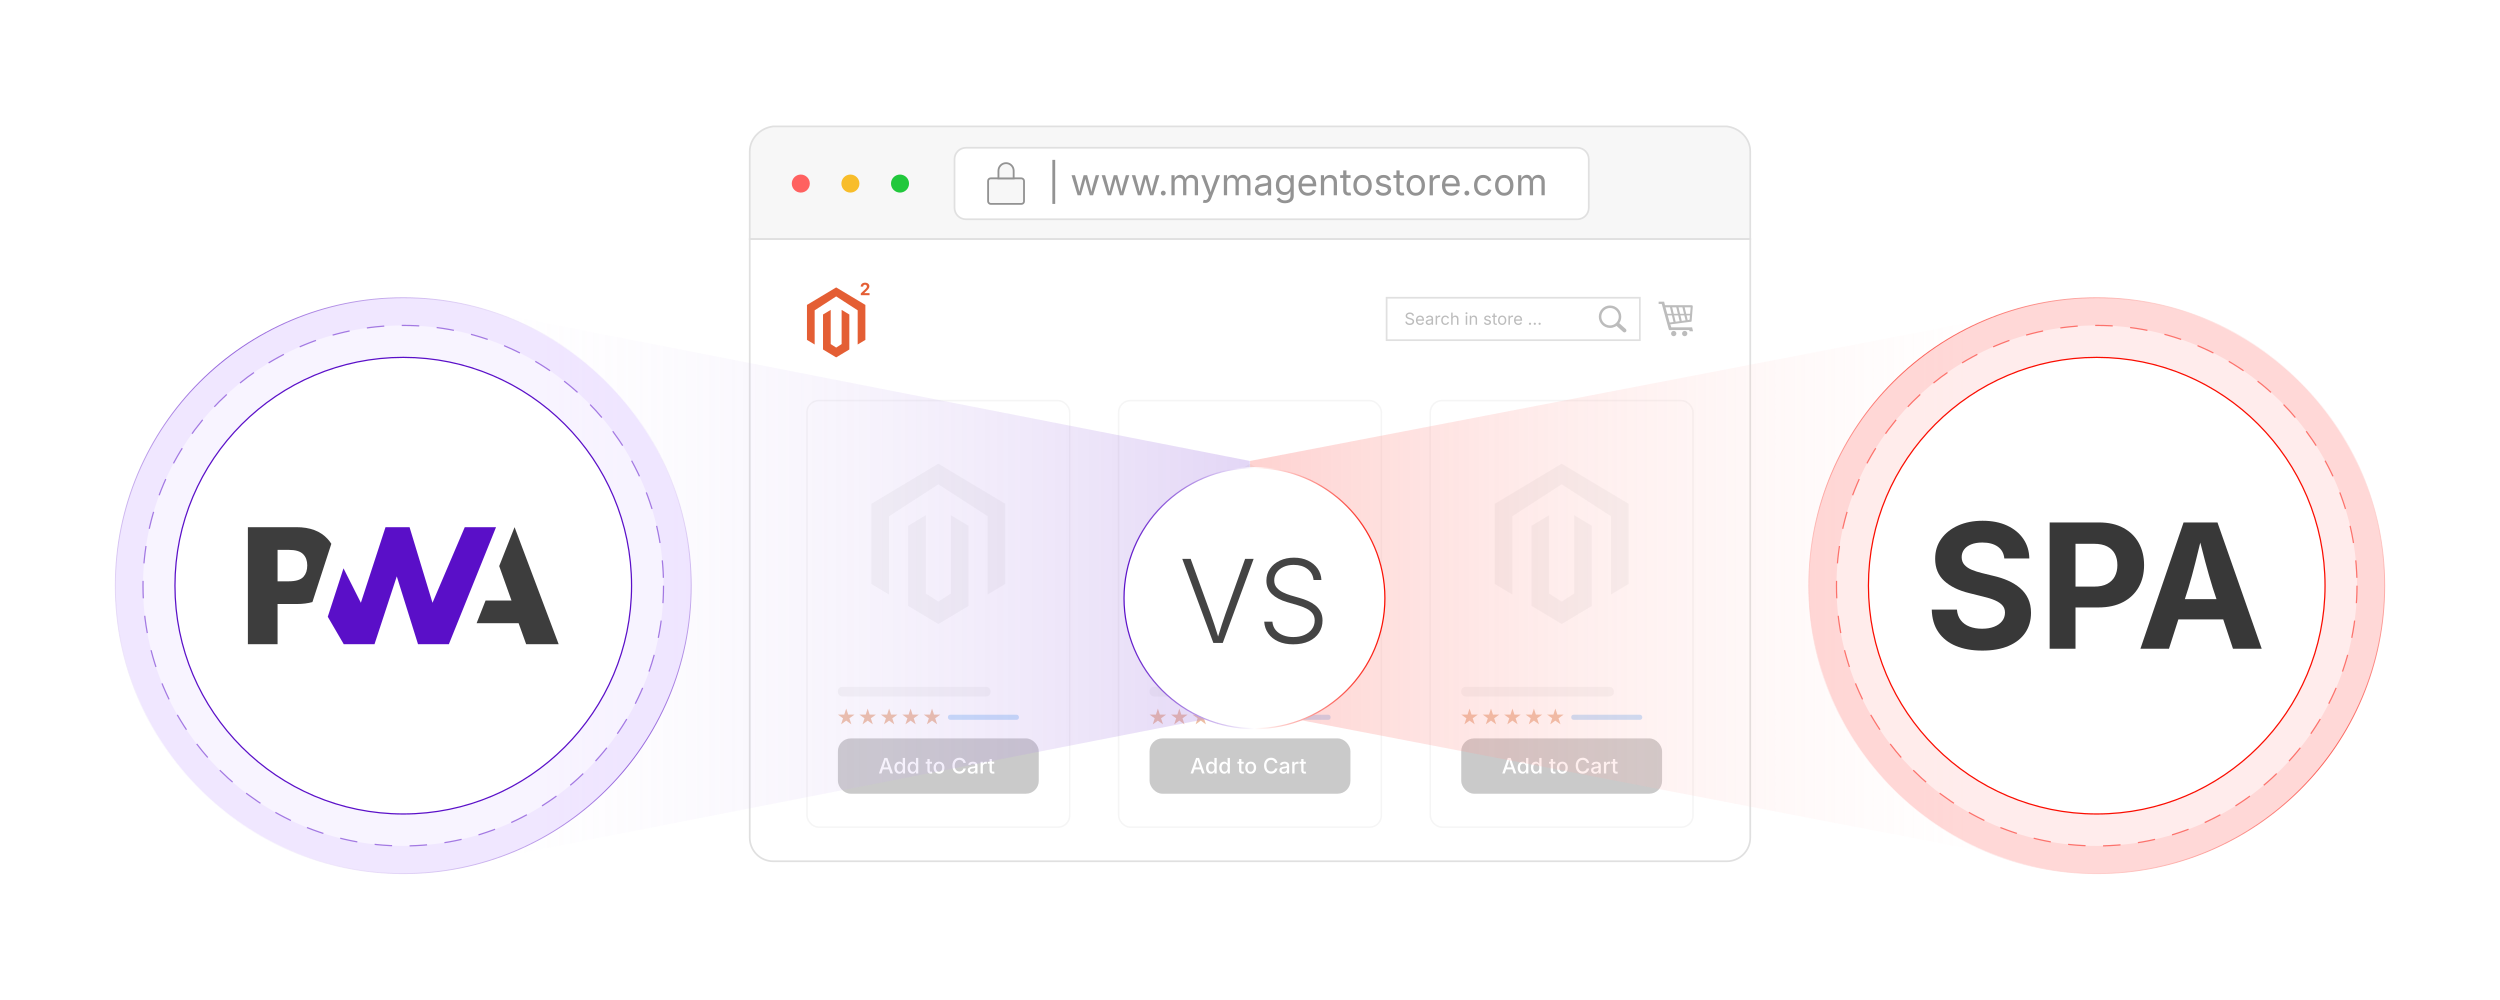<?xml version="1.0" encoding="UTF-8"?><svg id="Layer_1" xmlns="http://www.w3.org/2000/svg" xmlns:xlink="http://www.w3.org/1999/xlink" viewBox="0 0 1000 400"><defs><linearGradient id="linear-gradient" x1="161.305" y1="234.27" x2="499.924" y2="234.27" gradientUnits="userSpaceOnUse"><stop offset="0" stop-color="#fff" stop-opacity="0"/><stop offset="1" stop-color="#9e71df" stop-opacity=".6"/></linearGradient><linearGradient id="linear-gradient-2" x1="86.073" y1="432.786" x2="424.691" y2="432.786" gradientTransform="translate(924.717 667.056) rotate(-180)" gradientUnits="userSpaceOnUse"><stop offset="0" stop-color="#fff" stop-opacity="0"/><stop offset="1" stop-color="#fc7b75" stop-opacity=".7"/></linearGradient><linearGradient id="linear-gradient-3" x1="47.164" y1="236.255" x2="277.897" y2="236.255" gradientTransform="translate(-120.679 182.139) rotate(-45)" gradientUnits="userSpaceOnUse"><stop offset="0" stop-color="#fff"/><stop offset=".546" stop-color="#5a0fc8"/><stop offset=".593" stop-color="#5d14c9"/><stop offset=".651" stop-color="#6823cc"/><stop offset=".716" stop-color="#7a3dd2"/><stop offset=".785" stop-color="#9261da"/><stop offset=".858" stop-color="#b28fe5"/><stop offset=".933" stop-color="#d8c6f2"/><stop offset="1" stop-color="#fff"/></linearGradient><linearGradient id="linear-gradient-4" x1="526.151" y1="715.242" x2="756.884" y2="715.242" gradientTransform="translate(-120.679 182.139) rotate(-45)" gradientUnits="userSpaceOnUse"><stop offset="0" stop-color="#fff"/><stop offset=".546" stop-color="#fa0c00"/><stop offset=".591" stop-color="#fa1105"/><stop offset=".647" stop-color="#fa1f14"/><stop offset=".71" stop-color="#fa382e"/><stop offset=".776" stop-color="#fb5a52"/><stop offset=".847" stop-color="#fc8680"/><stop offset=".92" stop-color="#fdbcb8"/><stop offset=".995" stop-color="#fefafa"/><stop offset="1" stop-color="#fff"/></linearGradient><filter id="drop-shadow-1" filterUnits="userSpaceOnUse"><feOffset dx="0" dy="5"/><feGaussianBlur result="blur" stdDeviation="4"/><feFlood flood-color="#333" flood-opacity=".09"/><feComposite in2="blur" operator="in"/><feComposite in="SourceGraphic"/></filter><linearGradient id="linear-gradient-5" x1="449.36" y1="234.27" x2="554.208" y2="234.27" gradientUnits="userSpaceOnUse"><stop offset="0" stop-color="#5a0fc8"/><stop offset=".5" stop-color="#fff"/><stop offset="1" stop-color="#fa0c00"/></linearGradient></defs><path d="M700.098,60.587c0-5.186-4.204-9.39-9.39-10.035h-381.417c-5.186.645-9.39,4.849-9.39,10.035v35.075h400.197v-35.075Z" fill="#f7f7f7" stroke="#e0e0e0" stroke-miterlimit="10" stroke-width=".694"/><path d="M299.902,95.662v239.453c0,5.186,4.204,9.39,9.39,9.39h381.417c5.186,0,9.39-4.204,9.39-9.39V95.662h-400.197Z" fill="#fff" stroke="#e0e0e0" stroke-miterlimit="10" stroke-width=".694"/><circle cx="320.317" cy="73.429" r="3.607" fill="#ff6160" stroke-width="0"/><circle cx="340.161" cy="73.429" r="3.607" fill="#f8bd2a" stroke-width="0"/><circle cx="360.005" cy="73.429" r="3.607" fill="#21c83c" stroke-width="0"/><path d="M635.509,83.125c0,2.531-2.052,4.583-4.583,4.583h-244.54c-2.531,0-4.583-2.052-4.583-4.583v-19.441c0-2.531,2.052-4.583,4.583-4.583h244.54c2.531,0,4.583,2.052,4.583,4.583v19.441" fill="#fff" stroke="#e0e0e0" stroke-miterlimit="10" stroke-width=".694"/><path d="M422.077,63.944v17.627h-1.129v-17.627h1.129Z" fill="#939393" stroke-width="0"/><path d="M431.049,78.118l-2.439-8.044h1.375l.979,3.512c.134.479.278,1.022.432,1.629.153.607.304,1.294.453,2.062h-.223c.144-.733.291-1.405.439-2.015.149-.609.292-1.168.432-1.676l.964-3.512h1.381l.95,3.512c.134.493.274,1.044.421,1.65.146.607.292,1.287.435,2.04h-.23c.153-.743.306-1.419.457-2.025.151-.606.296-1.162.436-1.665l.979-3.512h1.374l-2.439,8.044h-1.288l-1.043-3.641c-.105-.369-.208-.746-.31-1.13-.101-.383-.199-.776-.295-1.18-.096-.402-.194-.812-.295-1.23h.288c-.096.413-.193.821-.291,1.227-.099.406-.198.803-.299,1.191s-.204.763-.309,1.122l-1.043,3.641h-1.288Z" fill="#939393" stroke-width="0"/><path d="M443.107,78.118l-2.439-8.044h1.375l.979,3.512c.134.479.278,1.022.432,1.629.153.607.304,1.294.453,2.062h-.223c.144-.733.291-1.405.439-2.015.149-.609.292-1.168.432-1.676l.964-3.512h1.381l.95,3.512c.134.493.274,1.044.421,1.65.146.607.292,1.287.435,2.04h-.23c.153-.743.306-1.419.457-2.025.151-.606.296-1.162.436-1.665l.979-3.512h1.374l-2.439,8.044h-1.288l-1.043-3.641c-.105-.369-.208-.746-.31-1.13-.101-.383-.199-.776-.295-1.18-.096-.402-.194-.812-.295-1.23h.288c-.096.413-.193.821-.291,1.227-.099.406-.198.803-.299,1.191s-.204.763-.309,1.122l-1.043,3.641h-1.288Z" fill="#939393" stroke-width="0"/><path d="M455.166,78.118l-2.439-8.044h1.375l.979,3.512c.134.479.278,1.022.432,1.629.153.607.304,1.294.453,2.062h-.223c.144-.733.291-1.405.439-2.015.149-.609.292-1.168.432-1.676l.964-3.512h1.381l.95,3.512c.134.493.274,1.044.421,1.65.146.607.292,1.287.435,2.04h-.23c.153-.743.306-1.419.457-2.025.151-.606.296-1.162.436-1.665l.979-3.512h1.374l-2.439,8.044h-1.288l-1.043-3.641c-.105-.369-.208-.746-.31-1.13-.101-.383-.199-.776-.295-1.18-.096-.402-.194-.812-.295-1.23h.288c-.096.413-.193.821-.291,1.227-.099.406-.198.803-.299,1.191s-.204.763-.309,1.122l-1.043,3.641h-1.288Z" fill="#939393" stroke-width="0"/><path d="M465.317,78.212c-.269,0-.498-.095-.687-.284-.19-.189-.284-.419-.284-.688s.094-.497.284-.687c.189-.189.418-.284.687-.284s.498.095.687.284.284.418.284.687-.095.498-.284.688-.418.284-.687.284Z" fill="#939393" stroke-width="0"/><path d="M468.577,78.118v-8.044h1.259l.007,1.799h-.101c.11-.437.284-.797.521-1.083.238-.285.516-.5.835-.644.319-.144.651-.216.996-.216.585,0,1.059.18,1.421.539.362.36.596.833.701,1.418h-.172c.096-.403.271-.751.525-1.043.254-.293.562-.519.925-.677.362-.158.756-.237,1.183-.237.465,0,.89.101,1.274.302.383.202.689.507.917.914.228.408.342.924.342,1.547v5.425h-1.295v-5.389c0-.58-.163-.995-.489-1.245-.326-.249-.705-.374-1.137-.374-.36,0-.67.076-.932.227-.262.151-.463.358-.604.623-.142.264-.212.565-.212.906v5.252h-1.295v-5.519c0-.446-.149-.806-.446-1.079s-.674-.41-1.129-.41c-.312,0-.605.073-.881.22s-.498.363-.666.651c-.168.287-.252.645-.252,1.071v5.065h-1.295Z" fill="#939393" stroke-width="0"/><path d="M481.139,81.032l.331-1.123.137.036c.264.067.503.085.719.055.216-.031.41-.139.583-.32.172-.183.324-.466.453-.85l.23-.669-3.072-8.087h1.417l1.712,4.771c.183.499.336.993.46,1.482.125.489.257.964.396,1.424h-.475c.139-.46.272-.937.399-1.428.127-.492.279-.984.457-1.479l1.727-4.771h1.41l-3.533,9.245c-.163.427-.358.778-.586,1.055-.228.275-.493.479-.795.611s-.643.198-1.021.198c-.23,0-.429-.018-.597-.051s-.286-.067-.353-.101Z" fill="#939393" stroke-width="0"/><path d="M489.549,78.118v-8.044h1.259l.007,1.799h-.101c.11-.437.284-.797.521-1.083.238-.285.516-.5.835-.644.319-.144.651-.216.996-.216.585,0,1.059.18,1.421.539.362.36.596.833.701,1.418h-.172c.096-.403.271-.751.525-1.043.254-.293.562-.519.925-.677.362-.158.756-.237,1.183-.237.465,0,.89.101,1.274.302.383.202.689.507.917.914.228.408.342.924.342,1.547v5.425h-1.295v-5.389c0-.58-.163-.995-.489-1.245-.326-.249-.705-.374-1.137-.374-.36,0-.67.076-.932.227-.262.151-.463.358-.604.623-.142.264-.212.565-.212.906v5.252h-1.295v-5.519c0-.446-.149-.806-.446-1.079s-.674-.41-1.129-.41c-.312,0-.605.073-.881.22s-.498.363-.666.651c-.168.287-.252.645-.252,1.071v5.065h-1.295Z" fill="#939393" stroke-width="0"/><path d="M504.708,78.306c-.509,0-.97-.097-1.385-.288-.415-.192-.745-.473-.989-.842-.245-.369-.367-.817-.367-1.346,0-.46.091-.834.273-1.122s.426-.515.73-.68c.305-.166.642-.289,1.011-.371.369-.081.741-.146,1.115-.194.479-.062.87-.11,1.173-.144.302-.033.526-.091.673-.173.146-.081.219-.221.219-.417v-.043c0-.336-.062-.62-.187-.853-.125-.233-.312-.412-.562-.536-.249-.125-.562-.188-.936-.188-.384,0-.712.061-.985.18-.273.12-.495.271-.665.45-.171.18-.299.363-.386.55l-1.244-.41c.206-.489.484-.871.834-1.147.351-.275.736-.471,1.159-.586.422-.115.839-.173,1.252-.173.269,0,.574.032.917.098.343.064.674.192.993.385.318.191.582.476.791.853.209.376.312.879.312,1.507v5.303h-1.273v-1.094h-.086c-.091.188-.237.38-.438.579-.202.199-.463.366-.784.5-.322.135-.71.202-1.166.202ZM504.931,77.161c.48,0,.886-.094,1.217-.28.33-.188.582-.431.755-.73s.259-.612.259-.938v-1.115c-.053.062-.168.118-.345.169-.178.05-.381.095-.608.133s-.448.071-.662.098c-.213.026-.382.046-.507.061-.312.039-.604.104-.874.198-.271.094-.488.229-.651.41-.163.18-.244.423-.244.729,0,.278.071.512.216.698.144.188.34.329.59.425.249.096.534.144.855.144Z" fill="#939393" stroke-width="0"/><path d="M513.989,81.298c-.595,0-1.108-.075-1.543-.227-.434-.15-.795-.352-1.083-.601-.287-.249-.516-.521-.684-.812l1.051-.677c.115.153.258.324.428.511.171.188.401.347.691.479s.67.198,1.14.198c.644,0,1.172-.154,1.587-.461s.622-.791.622-1.453v-1.611h-.122c-.091.153-.22.336-.385.547-.166.211-.403.396-.713.558-.309.16-.723.24-1.24.24-.644,0-1.221-.151-1.734-.456s-.919-.75-1.216-1.335c-.298-.585-.446-1.298-.446-2.137,0-.83.146-1.551.439-2.162.292-.611.696-1.085,1.212-1.421s1.106-.504,1.773-.504c.519,0,.932.085,1.241.256.31.17.548.365.716.586s.298.403.389.547h.122v-1.288h1.259v8.253c0,.69-.155,1.255-.467,1.694-.312.438-.733.761-1.263.968-.53.206-1.122.309-1.774.309ZM513.954,76.838c.489,0,.901-.112,1.237-.335s.59-.544.763-.964.259-.922.259-1.508c0-.57-.085-1.073-.256-1.507-.17-.435-.423-.774-.759-1.021s-.751-.371-1.244-.371c-.509,0-.934.131-1.273.393-.341.262-.597.61-.767,1.047s-.256.923-.256,1.46c0,.552.087,1.039.26,1.461.172.422.429.752.77.989s.763.356,1.267.356Z" fill="#939393" stroke-width="0"/><path d="M523.148,78.291c-.777,0-1.447-.173-2.011-.519-.564-.345-.998-.827-1.303-1.445-.305-.619-.457-1.341-.457-2.166s.148-1.552.446-2.18c.297-.629.718-1.12,1.263-1.476.544-.354,1.181-.532,1.91-.532.427,0,.848.071,1.263.212.415.142.791.37,1.13.684.338.314.607.729.81,1.241.201.514.302,1.142.302,1.885v.54h-6.245v-1.094h5.547l-.604.403c0-.527-.082-.997-.248-1.407-.165-.41-.411-.731-.737-.964s-.731-.349-1.216-.349-.899.118-1.245.356c-.345.237-.608.546-.791.928-.183.381-.273.79-.273,1.227v.727c0,.595.104,1.1.31,1.515s.495.729.867.942c.371.214.802.32,1.291.32.316,0,.604-.046.863-.137s.482-.229.669-.414c.188-.185.331-.413.432-.687l1.252.345c-.124.403-.336.759-.633,1.065-.298.307-.665.547-1.104.72-.438.172-.935.259-1.485.259Z" fill="#939393" stroke-width="0"/><path d="M529.652,73.298v4.82h-1.295v-8.044h1.245l.007,1.95h-.18c.244-.743.594-1.271,1.047-1.583s.984-.468,1.594-.468c.542,0,1.017.111,1.424.335.408.223.726.559.954,1.007.228.448.342,1.014.342,1.694v5.108h-1.296v-5c0-.619-.161-1.104-.485-1.454-.323-.35-.767-.524-1.327-.524-.384,0-.729.084-1.036.251-.307.168-.55.413-.727.734-.178.321-.267.712-.267,1.173Z" fill="#939393" stroke-width="0"/><path d="M540.229,70.074v1.108h-4.159v-1.108h4.159ZM537.279,68.161h1.295v7.87c0,.36.073.623.22.788.146.166.39.248.73.248.081,0,.186-.009.312-.028s.243-.038.35-.058l.266,1.094c-.134.048-.286.084-.457.107-.17.024-.339.036-.507.036-.695,0-1.237-.184-1.626-.55-.389-.367-.583-.879-.583-1.536v-7.972Z" fill="#939393" stroke-width="0"/><path d="M545.013,78.291c-.729,0-1.368-.173-1.917-.519-.55-.345-.978-.829-1.284-1.453-.308-.623-.461-1.348-.461-2.173,0-.839.153-1.572.461-2.198.307-.626.734-1.111,1.284-1.456.549-.346,1.188-.519,1.917-.519.734,0,1.377.173,1.929.519.551.345.98.83,1.287,1.456.308.626.461,1.359.461,2.198,0,.825-.153,1.55-.461,2.173-.307.624-.736,1.108-1.287,1.453-.552.346-1.194.519-1.929.519ZM545.013,77.133c.542,0,.988-.14,1.339-.418.35-.277.608-.644.776-1.097s.252-.943.252-1.472c0-.532-.084-1.027-.252-1.485s-.427-.827-.776-1.108c-.351-.28-.797-.421-1.339-.421-.537,0-.979.141-1.323.421-.346.281-.603.649-.771,1.104-.168.456-.252.952-.252,1.489,0,.528.084,1.019.252,1.472s.425.819.771,1.097c.345.278.786.418,1.323.418Z" fill="#939393" stroke-width="0"/><path d="M553.31,78.291c-.552,0-1.042-.08-1.472-.241-.43-.16-.783-.399-1.062-.716s-.465-.705-.561-1.166l1.23-.295c.114.441.332.766.65.972.319.206.719.31,1.198.31.562,0,1.009-.12,1.342-.36.333-.239.5-.524.5-.855,0-.278-.097-.51-.291-.694s-.491-.323-.889-.414l-1.339-.316c-.729-.173-1.271-.44-1.626-.803-.354-.361-.532-.826-.532-1.392,0-.461.13-.867.389-1.22s.612-.628,1.062-.827c.448-.199.958-.299,1.528-.299.552,0,1.021.083,1.407.248.386.166.7.394.942.684s.423.625.543,1.004l-1.173.302c-.11-.287-.294-.549-.551-.784-.256-.234-.644-.353-1.161-.353-.48,0-.879.11-1.198.331s-.479.499-.479.835c0,.297.108.536.324.716s.559.325,1.028.436l1.216.287c.729.173,1.269.44,1.619.803.35.362.525.819.525,1.37,0,.471-.134.889-.399,1.256-.267.367-.638.656-1.115.867s-1.03.316-1.658.316Z" fill="#939393" stroke-width="0"/><path d="M561.519,70.074v1.108h-4.159v-1.108h4.159ZM558.568,68.161h1.295v7.87c0,.36.073.623.22.788.146.166.39.248.73.248.081,0,.186-.009.312-.028s.243-.038.35-.058l.266,1.094c-.134.048-.286.084-.457.107-.17.024-.339.036-.507.036-.695,0-1.237-.184-1.626-.55-.389-.367-.583-.879-.583-1.536v-7.972Z" fill="#939393" stroke-width="0"/><path d="M566.303,78.291c-.729,0-1.368-.173-1.917-.519-.55-.345-.978-.829-1.284-1.453-.308-.623-.461-1.348-.461-2.173,0-.839.153-1.572.461-2.198.307-.626.734-1.111,1.284-1.456.549-.346,1.188-.519,1.917-.519.734,0,1.377.173,1.929.519.551.345.98.83,1.287,1.456.308.626.461,1.359.461,2.198,0,.825-.153,1.55-.461,2.173-.307.624-.736,1.108-1.287,1.453-.552.346-1.194.519-1.929.519ZM566.303,77.133c.542,0,.988-.14,1.339-.418.35-.277.608-.644.776-1.097s.252-.943.252-1.472c0-.532-.084-1.027-.252-1.485s-.427-.827-.776-1.108c-.351-.28-.797-.421-1.339-.421-.537,0-.979.141-1.323.421-.346.281-.603.649-.771,1.104-.168.456-.252.952-.252,1.489,0,.528.084,1.019.252,1.472s.425.819.771,1.097c.345.278.786.418,1.323.418Z" fill="#939393" stroke-width="0"/><path d="M571.864,78.118v-8.044h1.252v1.237h.086c.149-.407.414-.734.795-.981.382-.247.812-.371,1.292-.371.096,0,.21.003.342.008s.236.01.312.014v1.303c-.038-.01-.134-.024-.287-.043-.154-.02-.316-.029-.489-.029-.384,0-.729.081-1.033.241-.305.161-.543.382-.716.662-.172.28-.259.604-.259.968v5.036h-1.295Z" fill="#939393" stroke-width="0"/><path d="M580.548,78.291c-.777,0-1.447-.173-2.011-.519-.564-.345-.998-.827-1.303-1.445-.305-.619-.457-1.341-.457-2.166s.148-1.552.446-2.18c.297-.629.718-1.12,1.263-1.476.544-.354,1.181-.532,1.91-.532.427,0,.848.071,1.263.212.415.142.791.37,1.13.684.338.314.607.729.81,1.241.201.514.302,1.142.302,1.885v.54h-6.245v-1.094h5.547l-.604.403c0-.527-.082-.997-.248-1.407-.165-.41-.411-.731-.737-.964s-.731-.349-1.216-.349-.899.118-1.245.356c-.345.237-.608.546-.791.928-.183.381-.273.79-.273,1.227v.727c0,.595.104,1.1.31,1.515s.495.729.867.942c.371.214.802.32,1.291.32.316,0,.604-.046.863-.137s.482-.229.669-.414c.188-.185.331-.413.432-.687l1.252.345c-.124.403-.336.759-.633,1.065-.298.307-.665.547-1.104.72-.438.172-.935.259-1.485.259Z" fill="#939393" stroke-width="0"/><path d="M586.742,78.212c-.269,0-.497-.095-.687-.284s-.284-.419-.284-.688.095-.497.284-.687.418-.284.687-.284.498.095.688.284.284.418.284.687-.095.498-.284.688-.419.284-.688.284Z" fill="#939393" stroke-width="0"/><path d="M593.275,78.291c-.729,0-1.368-.173-1.917-.519-.55-.345-.978-.829-1.284-1.453-.308-.623-.461-1.348-.461-2.173,0-.839.153-1.572.461-2.198.307-.626.734-1.111,1.284-1.456.549-.346,1.188-.519,1.917-.519.389,0,.756.051,1.101.151.346.101.661.246.946.436s.531.422.737.697c.207.276.365.589.476.939l-1.245.353c-.058-.206-.146-.396-.267-.568-.119-.173-.265-.323-.435-.45-.171-.127-.366-.226-.587-.295s-.463-.104-.727-.104c-.537,0-.979.141-1.323.421-.346.281-.603.649-.771,1.104-.168.456-.252.952-.252,1.489,0,.528.084,1.019.252,1.472s.425.819.771,1.097c.345.278.786.418,1.323.418.269,0,.516-.036.741-.108s.426-.174.601-.306.323-.289.442-.472c.12-.182.209-.381.267-.597l1.237.353c-.105.359-.263.68-.471.961-.209.28-.457.521-.745.719-.288.199-.606.351-.957.453-.35.104-.722.155-1.115.155Z" fill="#939393" stroke-width="0"/><path d="M601.693,78.291c-.729,0-1.368-.173-1.917-.519-.55-.345-.978-.829-1.284-1.453-.308-.623-.461-1.348-.461-2.173,0-.839.153-1.572.461-2.198.307-.626.734-1.111,1.284-1.456.549-.346,1.188-.519,1.917-.519.734,0,1.377.173,1.929.519.551.345.98.83,1.287,1.456.308.626.461,1.359.461,2.198,0,.825-.153,1.55-.461,2.173-.307.624-.736,1.108-1.287,1.453-.552.346-1.194.519-1.929.519ZM601.693,77.133c.542,0,.988-.14,1.339-.418.35-.277.608-.644.776-1.097s.252-.943.252-1.472c0-.532-.084-1.027-.252-1.485s-.427-.827-.776-1.108c-.351-.28-.797-.421-1.339-.421-.537,0-.979.141-1.323.421-.346.281-.603.649-.771,1.104-.168.456-.252.952-.252,1.489,0,.528.084,1.019.252,1.472s.425.819.771,1.097c.345.278.786.418,1.323.418Z" fill="#939393" stroke-width="0"/><path d="M607.255,78.118v-8.044h1.259l.008,1.799h-.101c.109-.437.284-.797.521-1.083.237-.285.516-.5.834-.644.319-.144.651-.216.997-.216.585,0,1.059.18,1.421.539.362.36.596.833.701,1.418h-.173c.096-.403.271-.751.525-1.043.254-.293.562-.519.925-.677s.757-.237,1.184-.237c.465,0,.89.101,1.273.302.384.202.689.507.917.914.228.408.342.924.342,1.547v5.425h-1.295v-5.389c0-.58-.163-.995-.489-1.245-.326-.249-.705-.374-1.137-.374-.359,0-.671.076-.932.227-.262.151-.463.358-.604.623-.142.264-.212.565-.212.906v5.252h-1.296v-5.519c0-.446-.148-.806-.445-1.079-.298-.273-.674-.41-1.13-.41-.312,0-.605.073-.881.22-.276.146-.498.363-.666.651-.168.287-.252.645-.252,1.071v5.065h-1.295Z" fill="#939393" stroke-width="0"/><rect x="395.238" y="71.34" width="14.366" height="10.216" rx="1.02" ry="1.02" fill="#f7f7f7" stroke="#939393" stroke-miterlimit="10" stroke-width=".737"/><path d="M402.421,65.254h0c1.679,0,3.043,1.364,3.043,3.043v3.043h-6.086v-3.043c0-1.679,1.364-3.043,3.043-3.043Z" fill="#f7f7f7" stroke="#939393" stroke-miterlimit="10" stroke-width=".737"/><rect x="554.645" y="119.092" width="101.295" height="16.968" fill="#fff" stroke="#e0e0e0" stroke-miterlimit="10" stroke-width=".694"/><path d="M563.891,129.993c-.35,0-.653-.057-.911-.17-.258-.112-.459-.271-.604-.474-.146-.204-.229-.441-.248-.713h.636c.018.183.079.333.186.451.106.119.243.207.409.265.167.058.345.086.533.086.22,0,.417-.035.592-.107.175-.071.313-.173.416-.303.102-.131.153-.281.153-.453,0-.157-.045-.284-.133-.382s-.204-.178-.351-.241c-.146-.062-.305-.118-.479-.166l-.587-.166c-.392-.111-.695-.27-.913-.477-.217-.206-.326-.471-.326-.792,0-.273.074-.514.222-.719.148-.205.348-.364.601-.478.252-.113.534-.17.848-.17.319,0,.602.057.847.17.246.113.44.267.582.461.143.195.218.415.227.66h-.606c-.028-.236-.141-.42-.339-.549-.197-.13-.441-.194-.729-.194-.209,0-.393.034-.55.103s-.28.162-.366.28c-.088.119-.131.254-.131.406,0,.17.053.306.158.409s.23.184.375.241.275.103.393.136l.485.133c.131.035.274.083.433.144.157.062.308.143.451.243s.262.229.354.385c.093.155.139.346.139.572,0,.265-.069.504-.207.717s-.339.382-.602.506c-.263.123-.581.186-.955.186Z" fill="#bcbcbc" stroke-width="0"/><path d="M568.079,129.986c-.352,0-.655-.078-.911-.234-.255-.156-.452-.375-.59-.655s-.207-.607-.207-.981.067-.703.202-.987c.135-.285.325-.508.572-.669.247-.16.535-.241.865-.241.193,0,.385.032.572.097.188.063.358.167.512.31s.275.33.367.562c.091.232.137.517.137.854v.245h-2.83v-.496h2.514l-.273.183c0-.239-.038-.451-.112-.637-.075-.187-.187-.332-.335-.438-.147-.105-.331-.158-.551-.158s-.407.054-.563.162c-.156.107-.276.247-.358.42-.083.173-.124.358-.124.556v.33c0,.269.047.498.14.686.094.188.225.33.393.427.169.098.364.146.586.146.144,0,.273-.021.391-.062.117-.042.219-.104.304-.188.084-.084.149-.188.195-.312l.567.156c-.057.183-.152.344-.287.482-.135.14-.302.248-.5.326-.199.078-.424.117-.674.117Z" fill="#bcbcbc" stroke-width="0"/><path d="M571.525,129.993c-.23,0-.439-.044-.627-.131-.188-.087-.338-.214-.448-.381-.111-.168-.167-.371-.167-.61,0-.208.042-.378.124-.508.083-.131.193-.233.331-.309.138-.074.291-.131.458-.168.167-.036.336-.065.506-.088.217-.028.394-.05.531-.065.137-.015.238-.041.305-.078.066-.036.1-.1.1-.188v-.02c0-.152-.028-.281-.085-.387s-.142-.187-.255-.243c-.112-.056-.254-.084-.424-.084-.174,0-.322.027-.446.081-.124.055-.225.122-.302.204-.077.081-.135.164-.174.249l-.564-.186c.094-.222.22-.396.378-.521.159-.125.334-.213.525-.266.191-.052.38-.078.567-.078.121,0,.26.015.415.044s.306.088.45.175.264.216.358.386c.095.171.142.398.142.684v2.402h-.576v-.495h-.039c-.042.084-.108.172-.199.262-.092.091-.21.166-.355.227-.146.062-.321.092-.528.092ZM571.627,129.475c.217,0,.4-.042.551-.127.149-.085.264-.195.342-.331s.118-.277.118-.426v-.505c-.024.028-.076.054-.157.076-.08.023-.172.043-.275.061-.103.018-.203.032-.3.044-.097.013-.173.021-.229.028-.142.017-.273.047-.396.089-.123.043-.221.104-.295.187-.074.081-.11.191-.11.331,0,.126.032.231.098.315.065.085.154.149.268.192.112.044.242.065.388.065Z" fill="#bcbcbc" stroke-width="0"/><path d="M574.254,129.908v-3.645h.567v.561h.039c.067-.185.188-.333.36-.445.173-.111.368-.167.585-.167.044,0,.096.001.155.003s.107.004.142.007v.59c-.018-.005-.061-.011-.13-.02-.07-.009-.144-.014-.222-.014-.174,0-.33.037-.468.109-.139.073-.246.173-.325.3-.078.128-.117.273-.117.438v2.282h-.587Z" fill="#bcbcbc" stroke-width="0"/><path d="M578.14,129.986c-.33,0-.62-.078-.868-.234-.249-.156-.443-.376-.582-.659-.14-.282-.209-.61-.209-.984,0-.38.069-.712.209-.995.139-.284.333-.504.582-.66.248-.157.538-.235.868-.235.177,0,.343.023.499.068.156.046.3.111.429.197s.24.191.334.316.165.267.215.426l-.563.159c-.026-.093-.066-.179-.121-.257-.054-.079-.12-.146-.197-.204s-.165-.103-.266-.134c-.1-.031-.209-.047-.329-.047-.243,0-.443.063-.6.19s-.272.294-.349.5c-.076.207-.114.432-.114.675,0,.239.038.462.114.667s.192.371.349.497.356.189.6.189c.122,0,.233-.017.336-.049.103-.033.193-.079.272-.139s.146-.131.2-.214c.055-.082.095-.173.121-.271l.561.16c-.048.162-.119.308-.214.435s-.207.236-.337.326c-.131.09-.275.159-.434.205-.159.047-.327.07-.506.07Z" fill="#bcbcbc" stroke-width="0"/><path d="M581.057,127.724v2.185h-.587v-4.857h.587v2.097h-.101c.11-.337.269-.576.475-.718.205-.141.445-.212.722-.212.245,0,.461.051.647.151.186.102.33.254.433.457.104.203.155.459.155.768v2.314h-.59v-2.266c0-.28-.073-.5-.22-.658-.147-.159-.348-.238-.602-.238-.174,0-.331.038-.47.114s-.249.187-.329.332c-.081.146-.121.323-.121.531Z" fill="#bcbcbc" stroke-width="0"/><path d="M586.593,125.667c-.11,0-.206-.038-.287-.114-.08-.076-.12-.167-.12-.273,0-.108.04-.2.12-.275.081-.075.177-.112.287-.112.113,0,.21.037.29.112.081.075.121.167.121.275,0,.106-.04.197-.121.273-.08.076-.177.114-.29.114ZM586.296,129.908v-3.645h.587v3.645h-.587Z" fill="#bcbcbc" stroke-width="0"/><path d="M588.499,127.724v2.185h-.587v-3.645h.564l.003.884h-.081c.11-.337.269-.576.475-.718.205-.141.445-.212.722-.212.245,0,.461.051.646.151.185.102.328.254.432.457s.155.459.155.768v2.314h-.587v-2.266c0-.28-.073-.5-.22-.658-.147-.159-.348-.238-.602-.238-.174,0-.331.038-.47.114s-.249.187-.329.332c-.081.146-.121.323-.121.531Z" fill="#bcbcbc" stroke-width="0"/><path d="M594.974,129.986c-.25,0-.473-.036-.667-.109-.194-.072-.354-.181-.48-.324s-.211-.319-.254-.528l.557-.133c.053.199.15.346.295.439s.326.141.543.141c.255,0,.457-.055.608-.163.15-.108.227-.238.227-.388,0-.126-.044-.231-.132-.315-.089-.083-.223-.146-.403-.188l-.606-.143c-.33-.079-.575-.2-.736-.364s-.241-.374-.241-.631c0-.208.059-.393.176-.552.117-.16.278-.285.481-.375.203-.091.434-.136.692-.136.25,0,.462.038.638.112.175.075.316.179.427.311.109.131.191.282.246.454l-.531.137c-.05-.13-.134-.248-.25-.354s-.291-.16-.526-.16c-.217,0-.397.05-.542.15-.145.1-.217.226-.217.378,0,.135.049.242.146.324.098.081.253.147.466.197l.551.13c.331.078.575.2.733.364.159.164.238.371.238.62,0,.214-.061.403-.181.569-.121.166-.289.297-.506.393-.216.096-.467.144-.751.144Z" fill="#bcbcbc" stroke-width="0"/><path d="M598.693,126.264v.502h-1.884v-.502h1.884ZM597.357,125.396h.586v3.566c0,.163.033.282.1.356.066.075.177.113.331.113.037,0,.084-.005.142-.014s.11-.018.158-.025l.121.495c-.062.021-.13.038-.207.049s-.154.017-.23.017c-.314,0-.561-.083-.736-.25-.176-.166-.264-.397-.264-.695v-3.612Z" fill="#bcbcbc" stroke-width="0"/><path d="M600.86,129.986c-.33,0-.62-.078-.868-.234-.249-.156-.443-.376-.582-.659-.14-.282-.209-.61-.209-.984,0-.38.069-.712.209-.995.139-.284.333-.504.582-.66.248-.157.538-.235.868-.235.333,0,.624.078.874.235.25.156.444.376.583.66.14.283.209.615.209.995,0,.374-.069.702-.209.984-.139.283-.333.503-.583.659s-.541.234-.874.234ZM600.86,129.462c.246,0,.448-.063.606-.189.159-.126.276-.292.353-.497s.114-.428.114-.667c0-.241-.038-.465-.114-.673-.076-.207-.193-.375-.353-.502-.158-.127-.36-.19-.606-.19-.243,0-.443.063-.6.19s-.272.294-.349.5c-.076.207-.114.432-.114.675,0,.239.038.462.114.667s.192.371.349.497.356.189.6.189Z" fill="#bcbcbc" stroke-width="0"/><path d="M603.381,129.908v-3.645h.567v.561h.039c.067-.185.188-.333.36-.445.173-.111.368-.167.585-.167.044,0,.096.001.155.003s.107.004.142.007v.59c-.018-.005-.061-.011-.13-.02-.07-.009-.144-.014-.222-.014-.174,0-.33.037-.468.109-.139.073-.246.173-.325.3-.078.128-.117.273-.117.438v2.282h-.587Z" fill="#bcbcbc" stroke-width="0"/><path d="M607.315,129.986c-.352,0-.655-.078-.911-.234-.255-.156-.452-.375-.59-.655s-.207-.607-.207-.981.067-.703.202-.987c.135-.285.325-.508.572-.669.247-.16.535-.241.865-.241.193,0,.385.032.572.097.188.063.358.167.512.31s.275.33.367.562c.091.232.137.517.137.854v.245h-2.83v-.496h2.514l-.273.183c0-.239-.038-.451-.112-.637-.075-.187-.187-.332-.335-.438-.147-.105-.331-.158-.551-.158s-.407.054-.563.162c-.156.107-.276.247-.358.42-.083.173-.124.358-.124.556v.33c0,.269.047.498.14.686.094.188.225.33.393.427.169.098.364.146.586.146.144,0,.273-.021.391-.062.117-.042.219-.104.304-.188.084-.084.149-.188.195-.312l.567.156c-.057.183-.152.344-.287.482-.135.14-.302.248-.5.326-.199.078-.424.117-.674.117Z" fill="#bcbcbc" stroke-width="0"/><path d="M612,129.95c-.122,0-.226-.043-.312-.128-.086-.086-.129-.19-.129-.312,0-.122.043-.226.129-.312s.189-.129.312-.129c.121,0,.226.043.312.129.085.086.128.189.128.312,0,.121-.043.226-.128.312-.086.085-.19.128-.312.128Z" fill="#bcbcbc" stroke-width="0"/><path d="M613.924,129.95c-.122,0-.226-.043-.312-.128-.086-.086-.129-.19-.129-.312,0-.122.043-.226.129-.312s.189-.129.312-.129c.121,0,.226.043.312.129.085.086.128.189.128.312,0,.121-.043.226-.128.312-.086.085-.19.128-.312.128Z" fill="#bcbcbc" stroke-width="0"/><path d="M615.847,129.95c-.122,0-.226-.043-.312-.128-.086-.086-.129-.19-.129-.312,0-.122.043-.226.129-.312s.189-.129.312-.129c.121,0,.226.043.312.129.085.086.128.189.128.312,0,.121-.043.226-.128.312-.086.085-.19.128-.312.128Z" fill="#bcbcbc" stroke-width="0"/><path d="M644.016,122.193h.001v.001c1.24 0,2.363.503,3.176,1.316.811.812,1.314,1.934,1.315,3.173h.001v.007h-.001c-0.0.499-.082.98-.233,1.428-.025.075-.052.147-.079.216v.001c-.13.329-.298.64-.499.926l2.614,2.349.002.001.014.013.001.001c.148.14.228.329.238.519.01.189-.049.382-.178.537l-.001.001-.016.018-.003.003-.013.014-.001.002c-.141.148-.328.228-.519.238-.188.01-.382-.049-.537-.178l-.001-.001-.018-.016-.003-.002-2.673-2.403c-.079.056-.16.109-.241.159-.111.068-.226.132-.343.19-.602.3-1.282.469-2.002.469v.001h-.001v-.001c-1.24-0-2.363-.503-3.176-1.316-.812-.812-1.314-1.934-1.315-3.173h-.001v-.004h.001c0-1.24.503-2.363,1.316-3.176.812-.811,1.934-1.314,3.173-1.315v-.001h.003ZM644.017,123.2v.001h-.004v-.001c-.96.001-1.831.391-2.461,1.021-.63.63-1.021,1.501-1.021,2.463h.001v.004h-.001c.001.96.391,1.83,1.021,2.461.63.63,1.501,1.021,2.463,1.021v-.001h.004v.001c.96-.001,1.83-.391,2.461-1.021.63-.63,1.021-1.501,1.021-2.462h-.001v-.004h.001c-.001-.96-.391-1.831-1.021-2.461-.63-.63-1.501-1.021-2.463-1.021h0Z" fill="#bcbcbc" stroke-width="0"/><path d="M665.993,122.083h10.492c.686,0,.649.278.589.986l-.39,4.974c-.066.793-.01.601-.85.721l-7.717.982.408,1.184h8.312c.112.421.265,1.105.378,1.574h-1.381l-.133-.479h-6.642c-1.524-.026-1.371.387-1.736-.93l-2.618-9.517h-1.257v-.912h2.205c.102.383.244,1.029.34,1.417h0ZM669.486,132.353c.588,0,1.066.478,1.066,1.066,0,.589-.477,1.066-1.066,1.066s-1.066-.477-1.066-1.066c0-.588.477-1.066,1.066-1.066h0ZM673.883,132.353c.588,0,1.066.478,1.066,1.066,0,.589-.478,1.066-1.066,1.066-.589,0-1.066-.477-1.066-1.066-0-.588.477-1.066,1.066-1.066h0ZM666.911,125.51h1.698l-.616-2.576c-.607,0-1.206-.001-1.791-.001l.207.771.007-.001.496,1.807h0ZM668.881,122.935l.616,2.575h1.635l-.619-2.573-1.633-.002h0ZM671.403,122.938l.619,2.572h1.564l-.616-2.57-1.567-.002h0ZM673.859,122.941l.616,2.57h1.565l.173-2.065c.048-.576.15-.503-.408-.503-.637-.001-1.288-.002-1.947-.002h0ZM675.986,126.164h-1.354l.446,1.862.11-.015c.683-.098.638.058.692-.586l.106-1.262h0ZM674.218,128.145l-.475-1.98h-1.563l.525,2.186,1.513-.206h0ZM671.844,128.468l-.554-2.304h-1.636l.604,2.52,1.587-.216h0ZM669.397,128.802l-.631-2.637h-1.675l.783,2.845,1.523-.208h0Z" fill="#bcbcbc" fill-rule="evenodd" stroke-width="0"/><g id="LOGO"><polygon points="346.152 121.965 346.152 135.959 343.071 137.806 343.071 124.132 334.469 118.562 325.867 124.132 325.867 137.806 322.785 135.959 322.785 121.965 334.469 114.967 346.152 121.965" fill="#e45e34" stroke-width="0"/><polygon points="339.733 125.801 339.733 139.796 337.601 141.072 334.469 142.949 331.333 141.072 329.205 139.796 329.205 125.801 332.286 123.955 332.286 137.628 334.469 139.041 336.651 137.628 336.651 123.955 339.733 125.801" fill="#e45e34" stroke-width="0"/></g><path d="M344.322,118.079v-.73l1.754-1.645c.15-.146.277-.278.38-.396.103-.119.182-.235.236-.349.054-.114.082-.238.082-.371,0-.147-.033-.275-.1-.382-.067-.106-.158-.188-.272-.245-.115-.058-.247-.087-.396-.087-.153,0-.287.031-.402.093-.115.062-.204.151-.266.266-.062.115-.093.254-.093.416h-.97c0-.321.074-.601.221-.839.147-.238.351-.422.613-.552.261-.129.562-.194.903-.194.35,0,.655.062.917.188.261.126.464.298.61.517.145.22.217.472.217.758,0,.184-.036.365-.108.545-.072.179-.2.38-.385.603s-.447.488-.786.799l-.747.737v.036h2.092v.834h-3.501Z" fill="#e45e34" stroke-width="0"/><g opacity=".47"><rect x="322.785" y="160.241" width="105.1" height="170.627" rx="4.685" ry="4.685" fill="#fff" stroke="#eaeaea" stroke-miterlimit="10" stroke-width=".626"/><rect x="335.166" y="295.364" width="80.339" height="22.117" rx="5.126" ry="5.126" fill="#8e8e8e" stroke-width="0"/><rect x="335.166" y="274.746" width="61.064" height="3.832" rx="1.705" ry="1.705" fill="#eaeaea" stroke-width="0"/><rect x="379.176" y="285.9" width="28.391" height="2.02" rx=".899" ry=".899" fill="#4898ef" opacity=".67" stroke-width="0"/><polygon points="338.486 283.418 339.27 285.831 341.807 285.831 339.755 287.322 340.539 289.735 338.486 288.243 336.434 289.735 337.218 287.322 335.166 285.831 337.702 285.831 338.486 283.418" fill="#d9743b" stroke-width="0"/><polygon points="347.068 283.418 347.852 285.831 350.388 285.831 348.336 287.322 349.12 289.735 347.068 288.243 345.015 289.735 345.799 287.322 343.747 285.831 346.284 285.831 347.068 283.418" fill="#d9743b" stroke-width="0"/><polygon points="355.649 283.418 356.433 285.831 358.97 285.831 356.917 287.322 357.701 289.735 355.649 288.243 353.596 289.735 354.38 287.322 352.328 285.831 354.865 285.831 355.649 283.418" fill="#d9743b" stroke-width="0"/><polygon points="364.23 283.418 365.014 285.831 367.551 285.831 365.498 287.322 366.282 289.735 364.23 288.243 362.178 289.735 362.962 287.322 360.909 285.831 363.446 285.831 364.23 283.418" fill="#d9743b" stroke-width="0"/><polygon points="372.811 283.418 373.595 285.831 376.132 285.831 374.08 287.322 374.864 289.735 372.811 288.243 370.759 289.735 371.543 287.322 369.49 285.831 372.027 285.831 372.811 283.418" fill="#d9743b" stroke-width="0"/><path d="M351.558,309.392l2.214-6.224h1.17l2.255,6.224h-1.032l-1.211-3.463c-.095-.281-.198-.612-.311-.994s-.243-.84-.391-1.374h.192c-.142.54-.27,1.003-.382,1.389s-.212.712-.299.979l-1.174,3.463h-1.032ZM352.757,307.75v-.794h3.237v.794h-3.237Z" fill="#fff" stroke-width="0"/><path d="M359.7,309.483c-.379,0-.716-.097-1.011-.29-.295-.193-.526-.471-.693-.831-.167-.361-.251-.792-.251-1.293,0-.507.085-.94.255-1.3.17-.358.402-.633.698-.822.295-.189.629-.284,1.002-.284.29,0,.523.048.7.145.177.096.315.208.416.336s.177.241.23.338h.05v-2.313h.919v6.224h-.894v-.731h-.075c-.053.101-.131.215-.234.343-.104.128-.244.24-.422.337-.178.096-.408.144-.689.144ZM359.9,308.702c.262,0,.482-.069.662-.209.179-.139.316-.332.409-.578s.14-.531.14-.854c0-.325-.046-.609-.138-.85-.092-.241-.228-.429-.407-.564-.18-.135-.402-.202-.666-.202-.271,0-.495.071-.675.213s-.315.335-.405.578c-.09.244-.136.52-.136.825,0,.31.046.588.138.836.092.248.229.444.41.589.181.145.404.217.668.217Z" fill="#fff" stroke-width="0"/><path d="M364.988,309.483c-.379,0-.716-.097-1.011-.29-.295-.193-.526-.471-.693-.831-.167-.361-.251-.792-.251-1.293,0-.507.085-.94.255-1.3.17-.358.402-.633.698-.822.295-.189.629-.284,1.002-.284.29,0,.523.048.7.145.177.096.315.208.416.336s.177.241.23.338h.05v-2.313h.919v6.224h-.894v-.731h-.075c-.053.101-.131.215-.234.343-.104.128-.244.24-.422.337-.178.096-.408.144-.689.144ZM365.188,308.702c.262,0,.482-.069.662-.209.179-.139.316-.332.409-.578s.14-.531.14-.854c0-.325-.046-.609-.138-.85-.092-.241-.228-.429-.407-.564-.18-.135-.402-.202-.666-.202-.271,0-.495.071-.675.213s-.315.335-.405.578c-.09.244-.136.52-.136.825,0,.31.046.588.138.836.092.248.229.444.41.589.181.145.404.217.668.217Z" fill="#fff" stroke-width="0"/><path d="M372.816,304.722v.747h-2.531v-.747h2.531ZM370.966,303.61h.919v4.52c0,.187.04.324.119.412.08.087.21.131.391.131.047,0,.11-.005.188-.017.078-.011.145-.022.201-.033l.163.735c-.098.033-.202.058-.313.073-.111.015-.221.022-.33.022-.423,0-.752-.109-.986-.328-.234-.218-.351-.525-.351-.921v-4.595Z" fill="#fff" stroke-width="0"/><path d="M375.61,309.487c-.438,0-.819-.1-1.146-.301-.328-.2-.582-.481-.763-.844-.181-.361-.271-.782-.271-1.261,0-.485.091-.909.271-1.272.181-.363.435-.646.763-.846.327-.2.709-.301,1.146-.301.44,0,.824.101,1.151.301s.581.482.762.846.271.787.271,1.272c0,.479-.09.899-.271,1.261-.181.362-.435.644-.762.844-.327.201-.711.301-1.151.301ZM375.61,308.711c.284,0,.519-.074.704-.224.186-.149.323-.347.414-.593.091-.247.136-.518.136-.812,0-.299-.045-.572-.136-.821-.09-.249-.228-.448-.414-.598-.185-.148-.419-.223-.704-.223-.281,0-.514.074-.698.223-.184.149-.321.348-.411.596-.091.248-.136.522-.136.823,0,.295.045.565.136.812.09.246.228.443.411.593.184.149.417.224.698.224Z" fill="#fff" stroke-width="0"/><path d="M383.752,309.475c-.538,0-1.018-.128-1.441-.383-.423-.255-.756-.621-.999-1.099s-.363-1.048-.363-1.71c0-.666.121-1.237.363-1.715s.575-.845.999-1.101c.423-.257.903-.385,1.441-.385.329,0,.637.048.925.143.288.094.546.232.773.413.227.181.415.401.563.66.149.259.25.553.303.881h-.957c-.039-.197-.108-.372-.207-.523-.099-.152-.219-.281-.361-.387s-.301-.186-.476-.238-.361-.079-.556-.079c-.356,0-.676.09-.958.27s-.505.442-.667.789-.242.771-.242,1.272c0,.501.082.925.247,1.271.164.347.387.608.668.785.281.177.599.266.952.266.195,0,.379-.027.554-.082.174-.054.333-.133.476-.237s.265-.233.363-.387c.099-.153.168-.327.207-.522h.96c-.047.307-.144.587-.288.842-.145.255-.33.478-.556.666-.226.189-.484.335-.775.437s-.607.153-.95.153Z" fill="#fff" stroke-width="0"/><path d="M388.677,309.496c-.295,0-.562-.055-.802-.165-.239-.11-.429-.271-.568-.482s-.209-.471-.209-.777c0-.265.051-.481.152-.651s.24-.305.414-.405c.174-.101.368-.176.581-.226.213-.05.43-.088.65-.112.275-.034.5-.061.672-.082.173-.021.3-.056.382-.104.082-.049.123-.127.123-.235v-.025c0-.176-.033-.323-.1-.442-.067-.12-.167-.213-.299-.278s-.297-.098-.495-.098c-.203,0-.378.031-.524.094-.146.062-.265.143-.355.24-.091.098-.158.199-.203.305l-.865-.226c.105-.278.257-.503.455-.673s.425-.293.681-.371c.256-.078.521-.117.793-.117.189,0,.39.022.602.066.211.045.411.126.597.242.187.117.338.282.456.493.117.212.175.487.175.827v3.1h-.89v-.639h-.046c-.062.119-.152.236-.271.351s-.271.208-.453.282c-.183.073-.4.11-.654.11ZM388.881,308.757c.25,0,.465-.049.643-.146s.315-.227.41-.389c.095-.161.142-.332.142-.514v-.597c-.034.033-.097.062-.19.089-.093.027-.2.051-.319.071-.12.021-.235.038-.347.053-.111.014-.203.024-.276.033-.172.022-.331.06-.474.112-.143.054-.257.129-.342.226-.085.098-.127.228-.127.389,0,.147.038.271.115.372s.18.176.312.226c.131.05.282.075.455.075Z" fill="#fff" stroke-width="0"/><path d="M392.227,309.392v-4.67h.89v.752h.05c.086-.257.237-.457.451-.602s.458-.218.731-.218c.059,0,.125.003.201.007s.138.01.188.019v.877c-.034-.011-.098-.021-.192-.033-.095-.011-.191-.017-.288-.017-.212,0-.402.045-.572.134s-.302.212-.397.369c-.095.158-.142.34-.142.546v2.836h-.919Z" fill="#fff" stroke-width="0"/><path d="M397.678,304.722v.747h-2.531v-.747h2.531ZM395.828,303.61h.919v4.52c0,.187.04.324.119.412.08.087.21.131.391.131.047,0,.11-.005.188-.017.078-.011.145-.022.201-.033l.163.735c-.098.033-.202.058-.313.073-.111.015-.221.022-.33.022-.423,0-.752-.109-.986-.328-.234-.218-.351-.525-.351-.921v-4.595Z" fill="#fff" stroke-width="0"/><g id="LOGO-2"><polygon points="402.106 201.519 402.106 233.585 395.046 237.816 395.046 206.485 375.335 193.723 355.625 206.485 355.625 237.816 348.564 233.585 348.564 201.519 375.335 185.486 402.106 201.519" fill="#eaeaea" stroke-width="0"/><polygon points="387.397 210.309 387.397 242.376 382.514 245.3 375.335 249.601 368.151 245.3 363.274 242.376 363.274 210.309 370.334 206.079 370.334 237.41 375.335 240.646 380.337 237.41 380.337 206.079 387.397 210.309" fill="#eaeaea" stroke-width="0"/></g><rect x="447.45" y="160.241" width="105.1" height="170.627" rx="4.685" ry="4.685" fill="#fff" stroke="#eaeaea" stroke-miterlimit="10" stroke-width=".626"/><rect x="459.83" y="295.364" width="80.339" height="22.117" rx="5.126" ry="5.126" fill="#8e8e8e" stroke-width="0"/><rect x="459.83" y="274.746" width="61.064" height="3.832" rx="1.705" ry="1.705" fill="#eaeaea" stroke-width="0"/><rect x="503.841" y="285.9" width="28.391" height="2.02" rx=".899" ry=".899" fill="#4898ef" opacity=".67" stroke-width="0"/><polygon points="463.151 283.418 463.935 285.831 466.472 285.831 464.42 287.322 465.203 289.735 463.151 288.243 461.099 289.735 461.883 287.322 459.83 285.831 462.367 285.831 463.151 283.418" fill="#d9743b" stroke-width="0"/><polygon points="471.732 283.418 472.516 285.831 475.053 285.831 473.001 287.322 473.785 289.735 471.732 288.243 469.68 289.735 470.464 287.322 468.412 285.831 470.948 285.831 471.732 283.418" fill="#d9743b" stroke-width="0"/><polygon points="480.314 283.418 481.097 285.831 483.634 285.831 481.582 287.322 482.366 289.735 480.314 288.243 478.261 289.735 479.045 287.322 476.993 285.831 479.53 285.831 480.314 283.418" fill="#d9743b" stroke-width="0"/><polygon points="488.895 283.418 489.679 285.831 492.215 285.831 490.163 287.322 490.947 289.735 488.895 288.243 486.842 289.735 487.626 287.322 485.574 285.831 488.111 285.831 488.895 283.418" fill="#d9743b" stroke-width="0"/><polygon points="497.476 283.418 498.26 285.831 500.797 285.831 498.744 287.322 499.528 289.735 497.476 288.243 495.424 289.735 496.208 287.322 494.155 285.831 496.692 285.831 497.476 283.418" fill="#d9743b" stroke-width="0"/><path d="M476.223,309.392l2.214-6.224h1.17l2.255,6.224h-1.032l-1.211-3.463c-.095-.281-.198-.612-.311-.994s-.243-.84-.391-1.374h.192c-.142.54-.27,1.003-.382,1.389s-.212.712-.299.979l-1.174,3.463h-1.032ZM477.422,307.75v-.794h3.237v.794h-3.237Z" fill="#fff" stroke-width="0"/><path d="M484.364,309.483c-.379,0-.716-.097-1.011-.29-.295-.193-.526-.471-.693-.831-.167-.361-.251-.792-.251-1.293,0-.507.085-.94.255-1.3.17-.358.402-.633.698-.822.295-.189.629-.284,1.002-.284.29,0,.523.048.7.145.177.096.315.208.416.336s.177.241.23.338h.05v-2.313h.919v6.224h-.894v-.731h-.075c-.053.101-.131.215-.234.343-.104.128-.244.24-.422.337-.178.096-.408.144-.689.144ZM484.565,308.702c.262,0,.482-.069.662-.209.179-.139.316-.332.409-.578s.14-.531.14-.854c0-.325-.046-.609-.138-.85-.092-.241-.228-.429-.407-.564-.18-.135-.402-.202-.666-.202-.271,0-.495.071-.675.213s-.315.335-.405.578c-.09.244-.136.52-.136.825,0,.31.046.588.138.836.092.248.229.444.41.589.181.145.404.217.668.217Z" fill="#fff" stroke-width="0"/><path d="M489.652,309.483c-.379,0-.716-.097-1.011-.29-.295-.193-.526-.471-.693-.831-.167-.361-.251-.792-.251-1.293,0-.507.085-.94.255-1.3.17-.358.402-.633.698-.822.295-.189.629-.284,1.002-.284.29,0,.523.048.7.145.177.096.315.208.416.336s.177.241.23.338h.05v-2.313h.919v6.224h-.894v-.731h-.075c-.053.101-.131.215-.234.343-.104.128-.244.24-.422.337-.178.096-.408.144-.689.144ZM489.853,308.702c.262,0,.482-.069.662-.209.179-.139.316-.332.409-.578s.14-.531.14-.854c0-.325-.046-.609-.138-.85-.092-.241-.228-.429-.407-.564-.18-.135-.402-.202-.666-.202-.271,0-.495.071-.675.213s-.315.335-.405.578c-.09.244-.136.52-.136.825,0,.31.046.588.138.836.092.248.229.444.41.589.181.145.404.217.668.217Z" fill="#fff" stroke-width="0"/><path d="M497.48,304.722v.747h-2.531v-.747h2.531ZM495.63,303.61h.919v4.52c0,.187.04.324.119.412.08.087.21.131.391.131.047,0,.11-.005.188-.017.078-.011.145-.022.201-.033l.163.735c-.098.033-.202.058-.313.073-.111.015-.221.022-.33.022-.423,0-.752-.109-.986-.328-.234-.218-.351-.525-.351-.921v-4.595Z" fill="#fff" stroke-width="0"/><path d="M500.274,309.487c-.436,0-.818-.1-1.146-.301-.326-.2-.58-.481-.762-.844-.181-.361-.271-.782-.271-1.261,0-.485.091-.909.271-1.272.182-.363.436-.646.762-.846.328-.2.711-.301,1.146-.301.441,0,.825.101,1.153.301.326.2.58.482.762.846s.271.787.271,1.272c0,.479-.09.899-.271,1.261-.182.362-.436.644-.762.844-.328.201-.711.301-1.153.301ZM500.274,308.711c.285,0,.52-.074.705-.224.186-.149.323-.347.415-.593.09-.247.135-.518.135-.812,0-.299-.045-.572-.135-.821-.092-.249-.229-.448-.415-.598-.186-.148-.42-.223-.705-.223-.281,0-.514.074-.697.223-.184.149-.32.348-.41.596-.092.248-.137.522-.137.823,0,.295.045.565.137.812.09.246.227.443.41.593s.416.224.697.224Z" fill="#fff" stroke-width="0"/><path d="M508.417,309.475c-.538,0-1.019-.128-1.441-.383-.424-.255-.756-.621-.999-1.099-.242-.478-.363-1.048-.363-1.71,0-.666.121-1.237.363-1.715.243-.478.575-.845.999-1.101.423-.257.903-.385,1.441-.385.328,0,.637.048.925.143.288.094.546.232.772.413.228.181.415.401.564.66.148.259.25.553.303.881h-.957c-.039-.197-.107-.372-.206-.523-.1-.152-.22-.281-.361-.387-.143-.105-.301-.186-.477-.238s-.36-.079-.556-.079c-.356,0-.676.09-.959.27-.282.18-.505.442-.666.789s-.242.771-.242,1.272c0,.501.082.925.246,1.271.165.347.388.608.669.785s.599.266.952.266c.195,0,.38-.027.554-.082.174-.054.333-.133.476-.237.144-.104.265-.233.364-.387.099-.153.167-.327.206-.522h.961c-.047.307-.144.587-.288.842s-.33.478-.556.666c-.226.189-.483.335-.774.437s-.608.153-.95.153Z" fill="#fff" stroke-width="0"/><path d="M513.342,309.496c-.295,0-.562-.055-.802-.165-.24-.11-.43-.271-.568-.482-.14-.212-.209-.471-.209-.777,0-.265.051-.481.152-.651s.239-.305.414-.405c.174-.101.367-.176.58-.226s.43-.088.649-.112c.276-.034.5-.061.673-.082.173-.021.3-.056.382-.104s.124-.127.124-.235v-.025c0-.176-.034-.323-.101-.442-.067-.12-.167-.213-.299-.278s-.297-.098-.495-.098c-.203,0-.378.031-.524.094-.146.062-.265.143-.354.24-.091.098-.158.199-.203.305l-.864-.226c.105-.278.258-.503.455-.673.198-.17.425-.293.681-.371.257-.078.521-.117.794-.117.189,0,.39.022.602.066.212.045.411.126.598.242.187.117.338.282.455.493.117.212.176.487.176.827v3.1h-.89v-.639h-.047c-.061.119-.151.236-.271.351-.119.114-.271.208-.453.282-.182.073-.4.11-.653.11ZM513.546,308.757c.251,0,.466-.049.644-.146.179-.098.314-.227.409-.389.095-.161.143-.332.143-.514v-.597c-.033.033-.097.062-.19.089-.093.027-.199.051-.319.071-.12.021-.235.038-.347.053-.111.014-.203.024-.275.033-.173.022-.331.06-.475.112-.144.054-.258.129-.343.226-.085.098-.127.228-.127.389,0,.147.038.271.115.372.076.101.18.176.311.226s.283.075.455.075Z" fill="#fff" stroke-width="0"/><path d="M516.893,309.392v-4.67h.89v.752h.05c.087-.257.237-.457.451-.602.215-.145.458-.218.731-.218.059,0,.125.003.2.007s.138.01.188.019v.877c-.033-.011-.098-.021-.192-.033-.095-.011-.19-.017-.288-.017-.212,0-.402.045-.572.134s-.303.212-.396.369c-.095.158-.143.34-.143.546v2.836h-.919Z" fill="#fff" stroke-width="0"/><path d="M522.344,304.722v.747h-2.531v-.747h2.531ZM520.493,303.61h.919v4.52c0,.187.039.324.119.412.079.087.209.131.391.131.047,0,.109-.005.188-.017.078-.011.145-.022.2-.033l.163.735c-.098.033-.202.058-.313.073-.111.015-.221.022-.329.022-.424,0-.752-.109-.986-.328-.233-.218-.351-.525-.351-.921v-4.595Z" fill="#fff" stroke-width="0"/><g id="LOGO-3"><polygon points="526.771 201.519 526.771 233.585 519.711 237.816 519.711 206.485 500 193.723 480.289 206.485 480.289 237.816 473.229 233.585 473.229 201.519 500 185.486 526.771 201.519" fill="#eaeaea" stroke-width="0"/><polygon points="512.062 210.309 512.062 242.376 507.178 245.3 500 249.601 492.816 245.3 487.938 242.376 487.938 210.309 494.999 206.079 494.999 237.41 500 240.646 505.001 237.41 505.001 206.079 512.062 210.309" fill="#eaeaea" stroke-width="0"/></g><rect x="572.114" y="160.241" width="105.1" height="170.627" rx="4.685" ry="4.685" fill="#fff" stroke="#eaeaea" stroke-miterlimit="10" stroke-width=".626"/><rect x="584.495" y="295.364" width="80.339" height="22.117" rx="5.126" ry="5.126" fill="#8e8e8e" stroke-width="0"/><rect x="584.495" y="274.746" width="61.064" height="3.832" rx="1.705" ry="1.705" fill="#eaeaea" stroke-width="0"/><rect x="628.506" y="285.9" width="28.391" height="2.02" rx=".899" ry=".899" fill="#4898ef" opacity=".67" stroke-width="0"/><polygon points="587.816 283.418 588.6 285.831 591.137 285.831 589.084 287.322 589.868 289.735 587.816 288.243 585.763 289.735 586.547 287.322 584.495 285.831 587.032 285.831 587.816 283.418" fill="#d9743b" stroke-width="0"/><polygon points="596.397 283.418 597.181 285.831 599.718 285.831 597.665 287.322 598.449 289.735 596.397 288.243 594.345 289.735 595.129 287.322 593.076 285.831 595.613 285.831 596.397 283.418" fill="#d9743b" stroke-width="0"/><polygon points="604.978 283.418 605.762 285.831 608.299 285.831 606.247 287.322 607.031 289.735 604.978 288.243 602.926 289.735 603.71 287.322 601.657 285.831 604.194 285.831 604.978 283.418" fill="#d9743b" stroke-width="0"/><polygon points="613.559 283.418 614.343 285.831 616.88 285.831 614.828 287.322 615.612 289.735 613.559 288.243 611.507 289.735 612.291 287.322 610.239 285.831 612.775 285.831 613.559 283.418" fill="#d9743b" stroke-width="0"/><polygon points="622.141 283.418 622.925 285.831 625.461 285.831 623.409 287.322 624.193 289.735 622.141 288.243 620.088 289.735 620.872 287.322 618.82 285.831 621.357 285.831 622.141 283.418" fill="#d9743b" stroke-width="0"/><path d="M600.89,309.392l2.214-6.224h1.17l2.256,6.224h-1.032l-1.211-3.463c-.095-.281-.198-.612-.312-.994-.112-.382-.243-.84-.391-1.374h.192c-.143.54-.27,1.003-.383,1.389-.112.386-.212.712-.298.979l-1.174,3.463h-1.032ZM602.089,307.75v-.794h3.237v.794h-3.237Z" fill="#fff" stroke-width="0"/><path d="M609.03,309.483c-.378,0-.715-.097-1.011-.29-.295-.193-.526-.471-.693-.831-.167-.361-.25-.792-.25-1.293,0-.507.085-.94.255-1.3.169-.358.402-.633.697-.822s.629-.284,1.002-.284c.29,0,.523.048.7.145.177.096.315.208.416.336.1.128.177.241.229.338h.05v-2.313h.919v6.224h-.894v-.731h-.075c-.053.101-.131.215-.234.343-.103.128-.243.24-.422.337-.178.096-.408.144-.689.144ZM609.231,308.702c.262,0,.482-.069.662-.209.18-.139.315-.332.409-.578.093-.246.14-.531.14-.854,0-.325-.046-.609-.138-.85-.092-.241-.228-.429-.407-.564-.18-.135-.401-.202-.666-.202-.271,0-.495.071-.675.213s-.314.335-.405.578c-.091.244-.136.52-.136.825,0,.31.046.588.138.836s.229.444.409.589c.182.145.404.217.669.217Z" fill="#fff" stroke-width="0"/><path d="M614.319,309.483c-.378,0-.715-.097-1.011-.29-.295-.193-.526-.471-.693-.831-.167-.361-.25-.792-.25-1.293,0-.507.085-.94.255-1.3.169-.358.402-.633.697-.822s.629-.284,1.002-.284c.29,0,.523.048.7.145.177.096.315.208.416.336.1.128.177.241.229.338h.05v-2.313h.919v6.224h-.894v-.731h-.075c-.053.101-.131.215-.234.343-.103.128-.243.24-.422.337-.178.096-.408.144-.689.144ZM614.521,308.702c.262,0,.482-.069.662-.209.18-.139.315-.332.409-.578.093-.246.14-.531.14-.854,0-.325-.046-.609-.138-.85-.092-.241-.228-.429-.407-.564-.18-.135-.401-.202-.666-.202-.271,0-.495.071-.675.213s-.314.335-.405.578c-.091.244-.136.52-.136.825,0,.31.046.588.138.836s.229.444.409.589c.182.145.404.217.669.217Z" fill="#fff" stroke-width="0"/><path d="M622.147,304.722v.747h-2.531v-.747h2.531ZM620.297,303.61h.919v4.52c0,.187.039.324.119.412.079.087.209.131.391.131.047,0,.109-.005.188-.017.078-.011.145-.022.2-.033l.163.735c-.098.033-.202.058-.313.073-.111.015-.221.022-.329.022-.424,0-.752-.109-.986-.328-.233-.218-.351-.525-.351-.921v-4.595Z" fill="#fff" stroke-width="0"/><path d="M624.941,309.487c-.437,0-.819-.1-1.146-.301-.327-.2-.581-.481-.762-.844-.182-.361-.271-.782-.271-1.261,0-.485.09-.909.271-1.272.181-.363.435-.646.762-.846s.71-.301,1.146-.301c.44,0,.824.101,1.151.301s.581.482.763.846c.181.363.271.787.271,1.272,0,.479-.091.899-.271,1.261-.182.362-.436.644-.763.844-.327.201-.711.301-1.151.301ZM624.941,308.711c.284,0,.52-.074.704-.224.186-.149.323-.347.414-.593.09-.247.136-.518.136-.812,0-.299-.046-.572-.136-.821-.091-.249-.229-.448-.414-.598-.185-.148-.42-.223-.704-.223-.281,0-.514.074-.697.223-.184.149-.321.348-.411.596-.091.248-.136.522-.136.823,0,.295.045.565.136.812.09.246.228.443.411.593s.416.224.697.224Z" fill="#fff" stroke-width="0"/><path d="M633.084,309.475c-.538,0-1.019-.128-1.441-.383-.424-.255-.756-.621-.999-1.099-.242-.478-.363-1.048-.363-1.71,0-.666.121-1.237.363-1.715.243-.478.575-.845.999-1.101.423-.257.903-.385,1.441-.385.328,0,.637.048.925.143.288.094.546.232.772.413.228.181.415.401.564.66.148.259.25.553.303.881h-.957c-.039-.197-.107-.372-.206-.523-.1-.152-.22-.281-.361-.387-.143-.105-.301-.186-.477-.238s-.36-.079-.556-.079c-.356,0-.676.09-.959.27-.282.18-.505.442-.666.789s-.242.771-.242,1.272c0,.501.082.925.246,1.271.165.347.388.608.669.785s.599.266.952.266c.195,0,.38-.027.554-.082.174-.054.333-.133.476-.237.144-.104.265-.233.364-.387.099-.153.167-.327.206-.522h.961c-.047.307-.144.587-.288.842s-.33.478-.556.666c-.226.189-.483.335-.774.437s-.608.153-.95.153Z" fill="#fff" stroke-width="0"/><path d="M638.008,309.496c-.295,0-.562-.055-.802-.165-.24-.11-.43-.271-.568-.482-.14-.212-.209-.471-.209-.777,0-.265.051-.481.152-.651s.239-.305.414-.405c.174-.101.367-.176.58-.226s.43-.088.649-.112c.276-.034.5-.061.673-.082.173-.021.3-.056.382-.104s.124-.127.124-.235v-.025c0-.176-.034-.323-.101-.442-.067-.12-.167-.213-.299-.278s-.297-.098-.495-.098c-.203,0-.378.031-.524.094-.146.062-.265.143-.354.24-.091.098-.158.199-.203.305l-.864-.226c.105-.278.258-.503.455-.673.198-.17.425-.293.681-.371.257-.078.521-.117.794-.117.189,0,.39.022.602.066.212.045.411.126.598.242.187.117.338.282.455.493.117.212.176.487.176.827v3.1h-.89v-.639h-.047c-.061.119-.151.236-.271.351-.119.114-.271.208-.453.282-.182.073-.4.11-.653.11ZM638.212,308.757c.251,0,.466-.049.644-.146.179-.098.314-.227.409-.389.095-.161.143-.332.143-.514v-.597c-.033.033-.097.062-.19.089-.093.027-.199.051-.319.071-.12.021-.235.038-.347.053-.111.014-.203.024-.275.033-.173.022-.331.06-.475.112-.144.054-.258.129-.343.226-.085.098-.127.228-.127.389,0,.147.038.271.115.372.076.101.18.176.311.226s.283.075.455.075Z" fill="#fff" stroke-width="0"/><path d="M641.559,309.392v-4.67h.89v.752h.05c.087-.257.237-.457.451-.602.215-.145.458-.218.731-.218.059,0,.125.003.2.007s.138.01.188.019v.877c-.033-.011-.098-.021-.192-.033-.095-.011-.19-.017-.288-.017-.212,0-.402.045-.572.134s-.303.212-.396.369c-.095.158-.143.34-.143.546v2.836h-.919Z" fill="#fff" stroke-width="0"/><path d="M647.011,304.722v.747h-2.531v-.747h2.531ZM645.16,303.61h.919v4.52c0,.187.039.324.119.412.079.087.209.131.391.131.047,0,.109-.005.188-.017.078-.011.145-.022.2-.033l.163.735c-.098.033-.202.058-.313.073-.111.015-.221.022-.329.022-.424,0-.752-.109-.986-.328-.233-.218-.351-.525-.351-.921v-4.595Z" fill="#fff" stroke-width="0"/><g id="LOGO-4"><polygon points="651.436 201.519 651.436 233.585 644.375 237.816 644.375 206.485 624.665 193.723 604.954 206.485 604.954 237.816 597.894 233.585 597.894 201.519 624.665 185.486 651.436 201.519" fill="#eaeaea" stroke-width="0"/><polygon points="636.726 210.309 636.726 242.376 631.843 245.3 624.665 249.601 617.481 245.3 612.603 242.376 612.603 210.309 619.663 206.079 619.663 237.41 624.665 240.646 629.666 237.41 629.666 206.079 636.726 210.309" fill="#eaeaea" stroke-width="0"/></g></g><polygon points="499.924 284.164 161.305 350.461 161.305 118.079 499.924 184.375 499.924 284.164" fill="url(#linear-gradient)" opacity=".48" stroke-width="0"/><polygon points="500.025 184.375 838.644 119.21 838.644 349.33 500.025 284.164 500.025 184.375" fill="url(#linear-gradient-2)" opacity=".48" stroke-width="0"/><circle cx="161.305" cy="234.27" r="115.178" fill="#e8d9ff" opacity=".63" stroke="url(#linear-gradient-3)" stroke-miterlimit="10" stroke-width=".377"/><circle cx="161.305" cy="234.27" r="104.1" fill="#fff" opacity=".52" stroke="#5a0fc8" stroke-dasharray="0 0 7 7" stroke-miterlimit="10" stroke-width=".5"/><circle cx="161.305" cy="234.27" r="91.321" fill="#fff" stroke="#5a0fc8" stroke-miterlimit="10" stroke-width=".5"/><polygon points="190.639 249.289 194.23 240.208 204.599 240.208 199.678 226.432 205.832 210.869 223.46 257.671 210.46 257.671 207.448 249.289 190.639 249.289" fill="#3d3d3d" stroke-width="0"/><polygon points="179.548 257.671 198.419 210.869 185.908 210.869 173 241.114 163.821 210.869 154.204 210.869 144.348 241.114 137.398 227.332 131.108 246.71 137.494 257.671 149.806 257.671 158.712 230.548 167.204 257.671 179.548 257.671" fill="#5a0fc8" stroke-width="0"/><path d="M111.026,241.605h7.706c2.334,0,4.413-.261,6.236-.782l1.993-6.14,5.57-17.159c-.424-.673-.909-1.309-1.453-1.908-2.86-3.165-7.044-4.748-12.552-4.748h-19.374v46.803h11.875v-16.067ZM121.226,221.636c1.117,1.124,1.675,2.629,1.675,4.513,0,1.899-.491,3.405-1.473,4.519-1.077,1.237-3.06,1.856-5.949,1.856h-4.453v-12.574h4.486c2.692,0,4.597.562,5.714,1.686Z" fill="#3d3d3d" stroke-width="0"/><circle cx="838.695" cy="234.27" r="115.178" fill="#ffc1c0" opacity=".63" stroke="url(#linear-gradient-4)" stroke-miterlimit="10" stroke-width=".377"/><circle cx="838.695" cy="234.27" r="104.1" fill="#fff" opacity=".52" stroke="#fa0c00" stroke-dasharray="0 0 7 7" stroke-miterlimit="10" stroke-width=".5"/><circle cx="838.695" cy="234.27" r="91.321" fill="#fff" stroke="#fa0c00" stroke-miterlimit="10" stroke-width=".5"/><path d="M792.91,260.239c-4.046,0-7.567-.623-10.56-1.865-2.995-1.243-5.329-3.085-7.001-5.527-1.673-2.441-2.555-5.447-2.645-9.017h10.069c.136,1.694.644,3.114,1.526,4.254.881,1.142,2.056,1.995,3.526,2.56,1.469.566,3.13.848,4.983.848s3.464-.266,4.832-.797c1.367-.531,2.435-1.283,3.204-2.254.768-.972,1.152-2.103,1.152-3.391,0-1.152-.344-2.119-1.035-2.898-.689-.78-1.678-1.452-2.966-2.016-1.288-.566-2.859-1.063-4.713-1.492l-5.56-1.39c-4.271-1.039-7.617-2.672-10.035-4.898s-3.627-5.171-3.627-8.832c0-3.051.818-5.717,2.457-8.001,1.638-2.282,3.887-4.057,6.746-5.322s6.12-1.899,9.782-1.899c3.729,0,6.984.638,9.764,1.915,2.78,1.277,4.95,3.051,6.509,5.322,1.56,2.271,2.361,4.888,2.407,7.848h-10.002c-.181-2.033-1.046-3.604-2.593-4.712-1.549-1.108-3.611-1.662-6.187-1.662-1.74,0-3.233.249-4.475.746-1.243.497-2.187,1.187-2.831,2.068-.644.882-.966,1.887-.966,3.017,0,1.243.374,2.277,1.119,3.102.746.826,1.74,1.492,2.984,2.001,1.242.508,2.565.932,3.967,1.271l4.577,1.119c2.124.475,4.101,1.119,5.933,1.932,1.83.814,3.435,1.814,4.814,3.001,1.378,1.186,2.446,2.593,3.204,4.22.757,1.628,1.136,3.504,1.136,5.629,0,3.051-.769,5.713-2.305,7.984-1.537,2.271-3.764,4.028-6.679,5.272-2.915,1.242-6.42,1.865-10.51,1.865Z" fill="#383838" stroke-width="0"/><path d="M819.862,259.493v-50.515h19.697c3.842,0,7.109.729,9.798,2.187,2.69,1.458,4.74,3.47,6.153,6.035s2.12,5.509,2.12,8.831c0,3.345-.718,6.288-2.153,8.831s-3.515,4.532-6.238,5.968-6.029,2.152-9.916,2.152h-12.68v-8.34h11.018c2.124,0,3.87-.367,5.238-1.102,1.368-.734,2.385-1.746,3.051-3.034s1.001-2.78,1.001-4.475-.334-3.181-1.001-4.458-1.689-2.271-3.068-2.984c-1.379-.711-3.131-1.067-5.255-1.067h-7.424v41.971h-10.34Z" fill="#383838" stroke-width="0"/><path d="M856.171,259.493l17.257-50.515h13.561l17.697,50.515h-11.493l-8.103-24.376c-.972-3.141-1.961-6.582-2.967-10.324-1.005-3.74-2.062-7.826-3.17-12.256h2.272c-1.085,4.454-2.097,8.561-3.034,12.324-.938,3.763-1.871,7.182-2.797,10.255l-7.798,24.376h-11.426ZM866.952,247.762v-8.102h26.953v8.102h-26.953Z" fill="#383838" stroke-width="0"/><g filter="url(#drop-shadow-1)"><circle cx="501.784" cy="234.27" r="52.174" fill="#fff" stroke="url(#linear-gradient-5)" stroke-miterlimit="10" stroke-width=".5"/><path d="M485.341,252.172l-12.437-33.632h3.363l7.99,21.985c.421,1.158.91,2.576,1.467,4.254.556,1.679,1.181,3.653,1.873,5.926h-.7c.692-2.317,1.313-4.304,1.862-5.959s1.027-3.062,1.433-4.221l7.855-21.985h3.409l-12.347,33.632h-3.77Z" fill="#444" stroke-width="0"/><path d="M517.303,252.736c-2.287,0-4.281-.38-5.981-1.14s-3.036-1.821-4.007-3.183c-.97-1.362-1.516-2.946-1.636-4.752h3.272c.12,1.34.561,2.465,1.32,3.375s1.753,1.603,2.979,2.076c1.227.475,2.577.711,4.052.711,1.67,0,3.148-.278,4.436-.835,1.286-.557,2.298-1.335,3.036-2.336.736-1.001,1.105-2.163,1.105-3.487,0-1.113-.29-2.051-.869-2.811s-1.392-1.402-2.438-1.93c-1.046-.526-2.276-.993-3.69-1.399l-3.973-1.151c-2.679-.782-4.74-1.881-6.185-3.295s-2.167-3.183-2.167-5.305c0-1.82.485-3.423,1.456-4.808s2.291-2.464,3.961-3.239c1.671-.774,3.544-1.162,5.621-1.162,2.121,0,3.991.392,5.608,1.174s2.896,1.843,3.837,3.183c.94,1.339,1.448,2.866,1.524,4.582h-3.138c-.196-1.866-1.016-3.341-2.461-4.424-1.444-1.084-3.265-1.626-5.462-1.626-1.535,0-2.889.268-4.062.802s-2.092,1.264-2.754,2.189-.993,1.99-.993,3.193c0,1.159.327,2.126.981,2.9.655.775,1.493,1.411,2.517,1.908,1.023.496,2.069.902,3.138,1.219l3.521,1.016c1.083.301,2.167.685,3.25,1.151,1.084.466,2.069,1.049,2.957,1.749.888.699,1.603,1.55,2.145,2.551.541,1.001.812,2.193.812,3.577,0,1.806-.467,3.431-1.399,4.876-.934,1.444-2.276,2.58-4.029,3.408-1.753.827-3.849,1.241-6.286,1.241Z" fill="#444" stroke-width="0"/></g></svg>